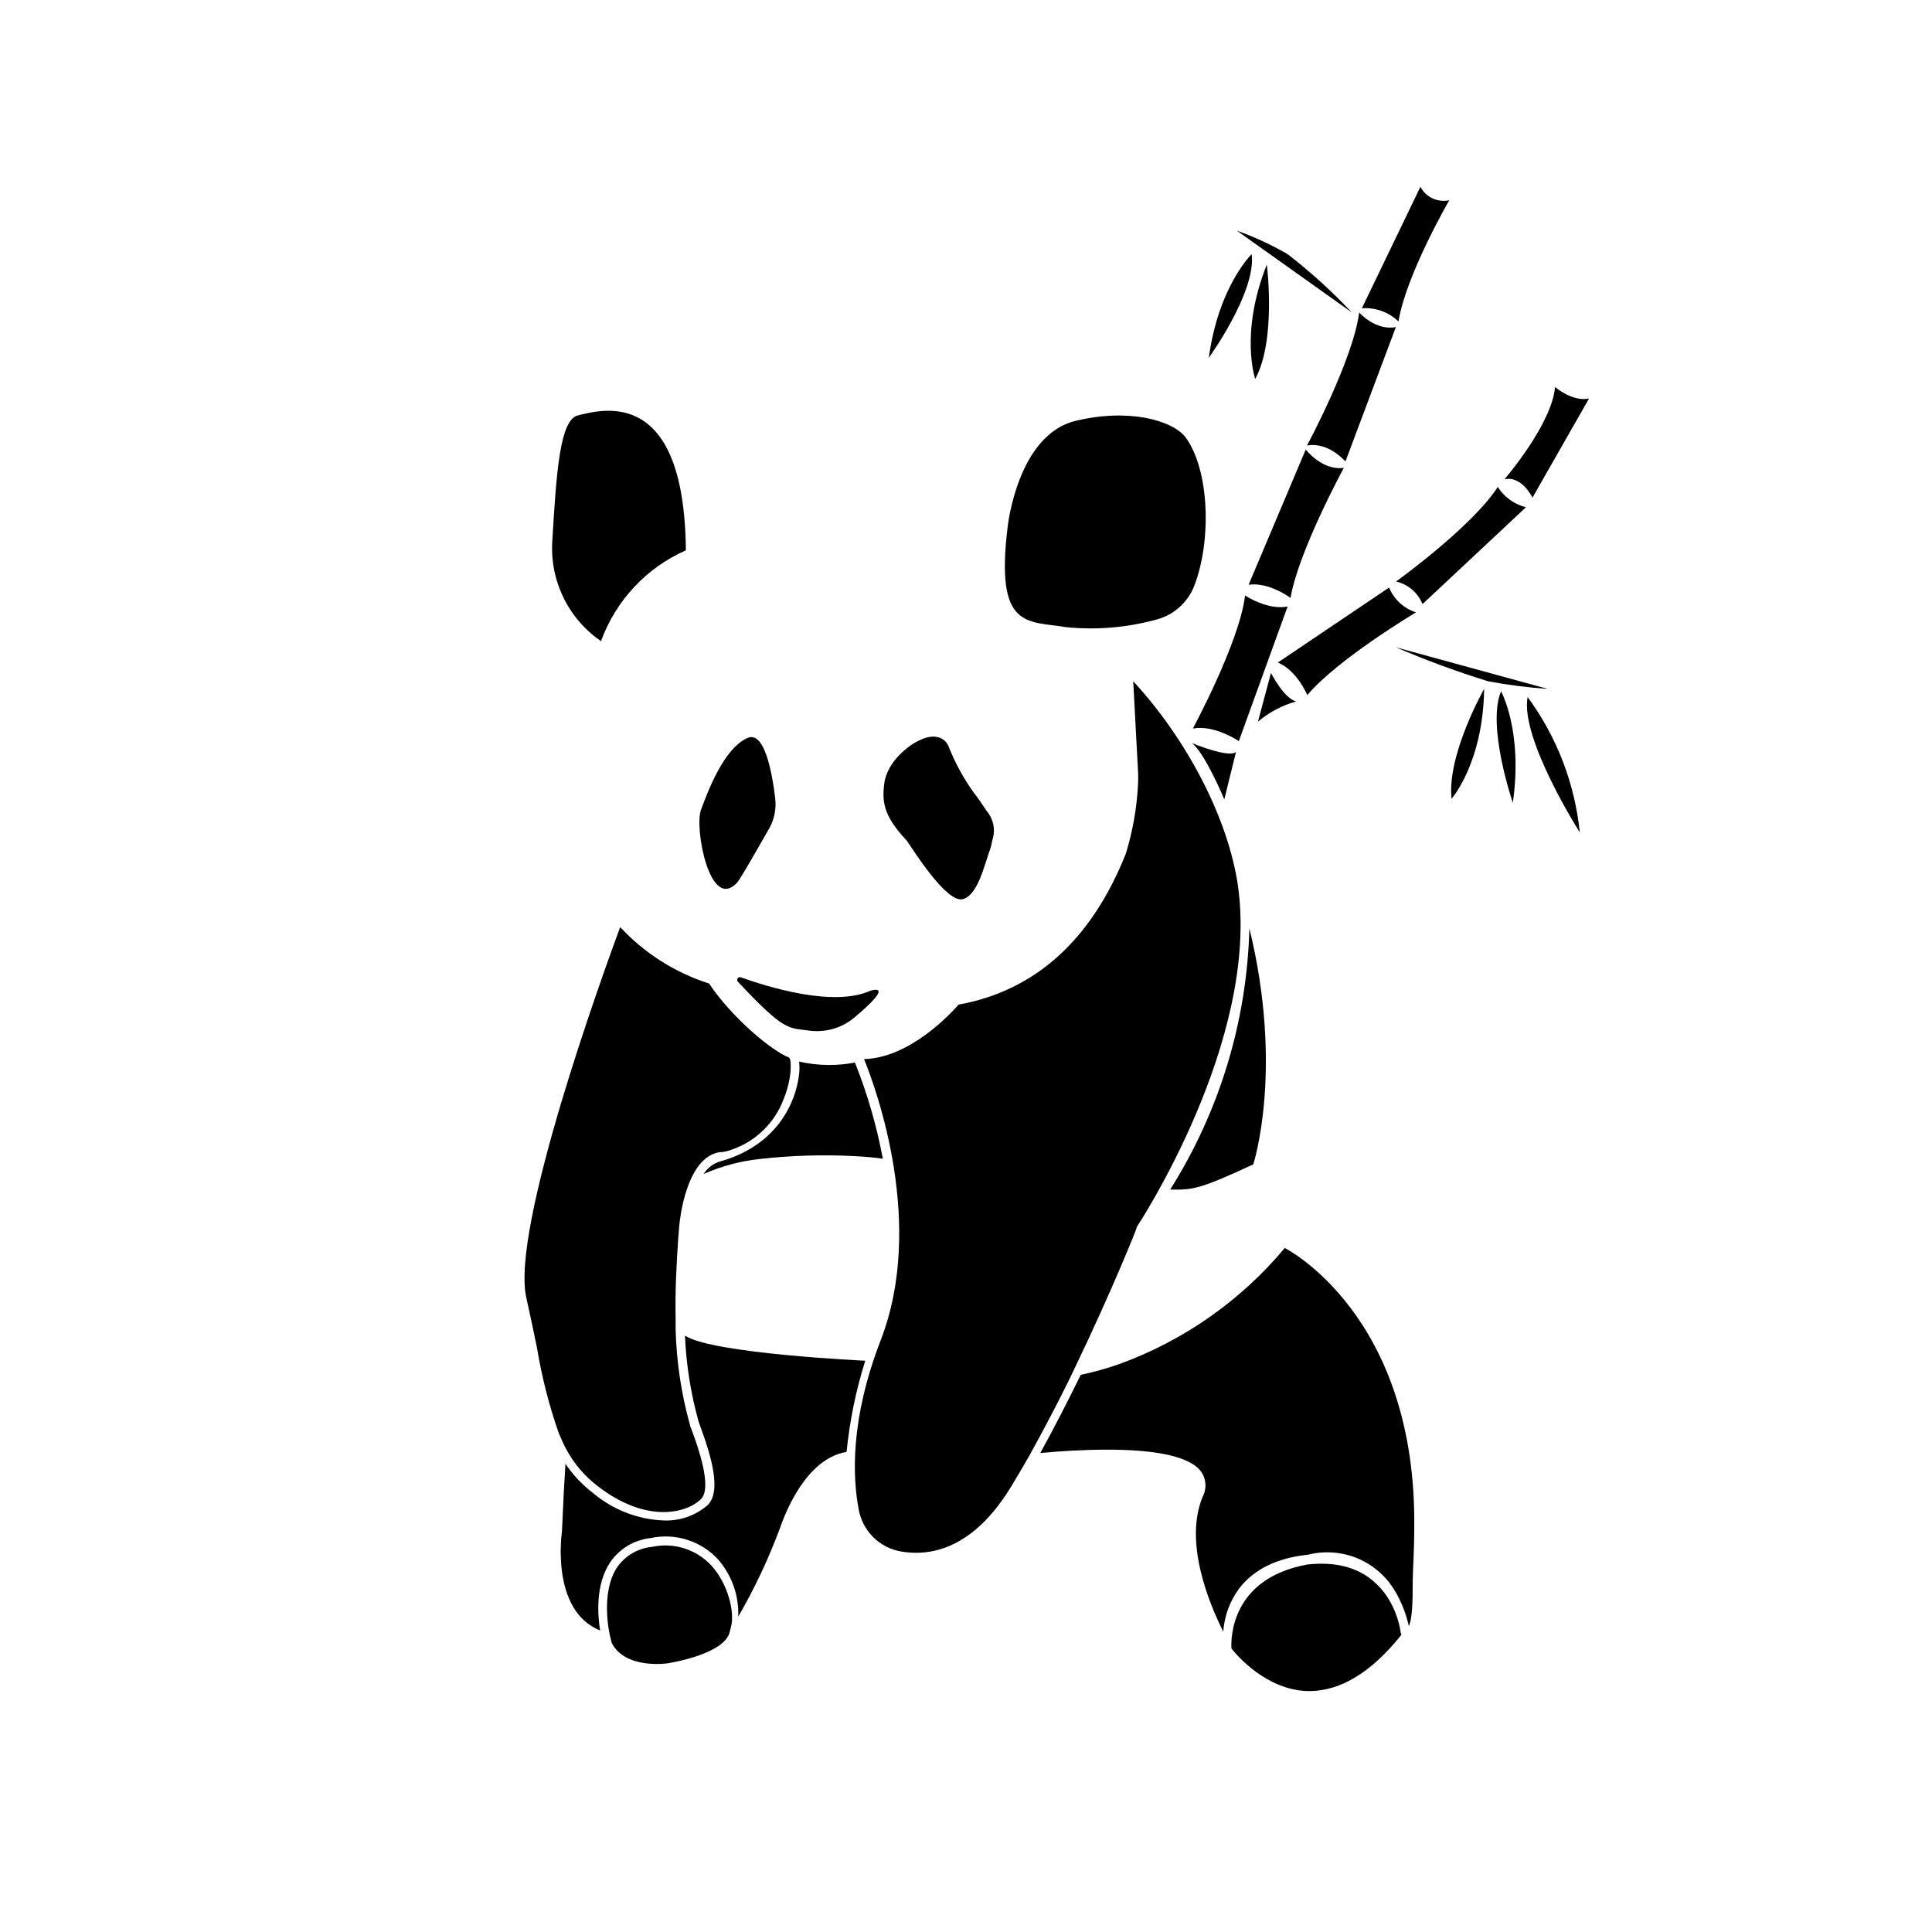 <?xml version="1.0" encoding="UTF-8"?>
<!-- Uploaded to: ICON Repo, www.svgrepo.com, Generator: ICON Repo Mixer Tools -->
<svg fill="#000000" width="800px" height="800px" version="1.1" viewBox="144 144 512 512" xmlns="http://www.w3.org/2000/svg">
 <g>
  <path d="m325.76 289.84c-10.461 4.625-18.582 13.32-22.484 24.07-8.734-5.992-13.645-16.16-12.898-26.727 1.074-18.215 2.027-31.953 6.766-33.098 6.715-1.656 28.219-7.606 28.617 35.754z"/>
  <path d="m411.05 283.54s2.566-24.211 17.914-27.988c14.18-3.453 25.961-0.164 29.34 4.5 6.203 8.652 6.812 27.242 2.191 39.184l0.004 0.004c-1.77 4.543-5.66 7.926-10.406 9.047-7.684 2.066-15.684 2.715-23.602 1.914-10.172-1.727-18.848 0.77-15.441-26.66z"/>
  <path d="m339.54 404.15c-0.211-0.242-0.234-0.59-0.062-0.859 0.172-0.27 0.5-0.391 0.809-0.305 7.184 2.566 24.539 7.977 34.309 3.594 0 0 7.254-2.473-4.363 7.231l0.004-0.004c-3.312 2.684-7.582 3.883-11.805 3.312-5.504-0.793-6.367 0.445-18.891-12.969z"/>
  <path d="m339.36 377.89c-7.277 7.859-11.359-14.438-9.609-19.219s6.043-16.328 12.34-19.102c4.523-2.008 6.555 9.328 7.348 16h-0.004c0.328 2.758-0.227 5.551-1.586 7.977-2.797 4.875-7.461 13.133-8.488 14.344z"/>
  <path d="m476.13 452.57c-14.133 6.578-16.094 6.812-22.02 6.672h0.004c13.098-20.758 20.348-44.668 20.988-69.203 9.191 37.598 1.027 62.531 1.027 62.531z"/>
  <path d="m518.79 549.28c0 5.363-0.328 9.82-0.398 13.41 0 6.391-0.164 10.238-1.027 12.27h0.004c-0.629-2.902-1.672-5.699-3.102-8.305-0.121-0.25-0.262-0.492-0.422-0.723-2.254-3.988-5.766-7.117-9.98-8.906-4.219-1.785-8.906-2.133-13.344-0.984h-0.188c-8.07 0.91-13.996 3.871-17.867 8.816h0.004c-2.512 3.356-4 7.367-4.293 11.547-3.754-7.488-10.52-23.746-5.41-35.875 1.098-2.137 0.891-4.711-0.539-6.644-3.43-4.453-13.996-5.715-24.816-5.715-6.25 0-12.594 0.418-17.727 0.887 3.801-6.856 7.418-13.996 10.73-20.711v-0.004c3.43-0.723 6.812-1.664 10.121-2.82 17.113-6.199 32.273-16.824 43.945-30.789 0 0 35.125 17.586 34.309 74.547z"/>
  <path d="m511.96 567.61c1.566 2.848 2.676 5.926 3.289 9.117-0.508-3.219-1.625-6.316-3.289-9.117z"/>
  <path d="m515.36 577.27c-8 10.031-16.328 14.996-24.652 14.883-11.172-0.211-19.102-9.68-20.363-11.289-0.141-2.566-0.234-18.52 20.082-22.25 7.16-0.793 12.945 0.605 17.262 4.176l-0.004-0.004c1.609 1.332 3.004 2.902 4.129 4.664 0.047 0.066 0.086 0.137 0.117 0.211 1.664 2.801 2.781 5.898 3.289 9.117 0.117 0.188 0.117 0.305 0.141 0.492z"/>
  <path d="m514.29 566.84c1.43 2.602 2.473 5.398 3.102 8.301-0.586-2.914-1.633-5.715-3.102-8.301z"/>
  <path d="m368.35 528.77c-10.777 1.773-16.328 16.328-17.703 20.34-3.008 8.07-6.691 15.871-11.012 23.324 0.23-5.594-1.711-11.055-5.41-15.254-4.547-4.863-11.312-6.977-17.82-5.574-4.332 0.473-8.242 2.816-10.703 6.414-4.012 5.996-3.289 14.297-2.66 18.078-13.18-5.293-10.168-25.844-10.121-26.195 0.328-7.883 0.652-13.715 0.934-17.984h-0.004c1.996 2.965 4.461 5.578 7.301 7.742 5.242 4.43 11.805 6.988 18.66 7.277 4.254 0.191 8.426-1.242 11.664-4.012 3.801-3.637 1.027-12.945-1.797-20.664-0.258-0.676-0.441-1.191-0.512-1.445h-0.004c-2.098-7.453-3.316-15.125-3.637-22.859 7.184 4.781 47.77 6.648 47.77 6.648-2.473 7.863-4.129 15.961-4.945 24.164z"/>
  <path d="m337.21 577.08c-2.332 5.644-16.328 7.719-16.328 7.719s-11.102 1.68-14.766-5.387l-0.465-1.914s-2.731-11.242 1.938-18.215c2.133-3.027 5.481-4.981 9.168-5.34 5.75-1.258 11.734 0.613 15.742 4.922 4.293 4.664 6.273 12.152 5.246 16.211-0.254 0.953-0.535 2.004-0.535 2.004z"/>
  <path d="m351.67 435.27c-2.332 6.242-7.312 11.133-13.602 13.34-0.945 0.332-1.922 0.574-2.914 0.723h-0.465c-8.957 1.422-10.566 18.355-10.637 19.125l-0.328 3.852c-0.398 6.156-0.84 13.387-0.676 21.133v1.469 1.539c0.234 8.48 1.5 16.902 3.777 25.074 0 0.305 0.281 0.863 0.559 1.633 1.375 3.731 5.551 15.113 2.332 18.168-4.106 3.918-14.742 6.227-27.242-3.43l0.004 0.004c-3.504-2.641-6.387-6.019-8.445-9.891-0.352-0.652-0.699-1.328-1.004-2.027-0.305-0.699-0.652-1.445-0.957-2.191v-0.004c-2.578-7.375-4.512-14.961-5.781-22.672-0.84-4.059-1.75-8.488-2.824-13.273-4.152-18.402 20.41-86.066 24.887-98.148 6.438 6.93 14.551 12.078 23.559 14.953 5.574 8.445 16.188 17.656 21.227 19.641 0.652 0.605 0.793 5.41-1.469 10.984z"/>
  <path d="m445.2 469.25v0.211c0 0.258-6.789 17.168-16.328 36.969-0.211 0.465-0.418 0.91-0.652 1.375-0.234 0.465-0.418 0.863-0.605 1.281-3.312 6.742-6.996 13.738-10.707 20.457-0.258 0.418-0.488 0.84-0.723 1.258l-0.699 1.234c-1.168 2.008-2.332 3.965-3.5 5.902-5.902 9.68-12.828 15.441-20.617 17.098h-0.004c-2.844 0.586-5.769 0.625-8.629 0.117-5.648-0.988-10.09-5.375-11.148-11.008-1.656-8.605-2.332-23.93 5.809-44.969 11.871-30.695-1.121-66.406-4.41-74.5 12.223-0.328 23.137-12.246 25.051-14.438 20.363-3.707 35.219-17.168 44.316-40 1.816-5.894 2.898-11.988 3.219-18.148 0.082-1.32 0.082-2.644 0-3.965l-1.258-23.582c14.414 15.605 25.215 36.574 27.758 54.23 5.805 41.074-26.547 89.984-26.871 90.477z"/>
  <path d="m402.1 354.12c-2.766-3.848-5.035-8.023-6.766-12.434-0.652-1.609-3.477-4.523-9.844-0.258 0 0-6.32 4.035-7.137 10.145-0.629 4.805-0.234 8.582 5.644 14.859l0.305 0.352c1.398 1.914 10.52 16.746 14.906 15.488 4.012-1.168 5.621-9.004 7.277-13.48 0.281-0.793 0.328-1.656 0.605-2.496v-0.004c0.738-2.559 0.145-5.32-1.586-7.344-0.98-1.52-2.191-3.266-3.406-4.828z"/>
  <path d="m377.96 451.08c-2.098-0.352-5.316-0.582-7.559-0.699-8.371-0.434-16.766-0.176-25.098 0.77-5.117 0.551-10.121 1.891-14.832 3.965 1.035-1.633 2.641-2.828 4.5-3.359 14.996-4.246 19.965-15.629 20.805-23.113 0.121-1.102 0.121-2.211 0-3.312 4.859 1.109 9.895 1.195 14.789 0.258 3.293 8.234 5.769 16.773 7.394 25.492z"/>
  <path d="m335.11 449.33c0.992-0.148 1.969-0.391 2.914-0.723-1 0.211-1.934 0.375-2.914 0.723z"/>
  <path d="m504.19 226.81s4.316 4.922 9.727 3.871l-13.363 35.617s-4.5-5.293-10.191-4.223c0 0.004 12.266-22.809 13.828-35.266z"/>
  <path d="m473.96 301.8s5.856 3.965 11.266 2.938l-12.922 35.668s-6.484-4.41-12.176-3.336c0-0.047 12.34-22.812 13.832-35.27z"/>
  <path d="m540.93 273.04c1.699 2.695 4.371 4.625 7.465 5.387l-27.406 25.656v0.004c-1.238-3.008-3.84-5.238-7-5.996 0 0 20.152-14.484 26.941-25.051z"/>
  <path d="m556.11 246.57s4.664 4.012 9.004 3.031l-14.996 26.285s-2.777-5.879-7.418-4.875c0 0.004 12.547-14.527 13.41-24.441z"/>
  <path d="m514.61 229.19c-2.59-2.488-6.117-3.762-9.699-3.496l15.512-32.188h-0.004c1.465 2.766 4.59 4.223 7.652 3.566 0 0-11.453 19.734-13.461 32.117z"/>
  <path d="m486 302.46s-5.644-4.269-11.102-3.5l15.137-35.828s4.363 5.668 10.098 4.852c0 0-12.035 22.113-14.133 34.477z"/>
  <path d="m490.45 328.21s-2.707-6.531-7.812-8.629l29.484-19.875c1.289 3.137 3.902 5.547 7.137 6.578 0 0-20.738 12.34-28.809 21.926z"/>
  <path d="m502.25 226.81c-5.258-5.594-10.953-10.766-17.027-15.461-4.289-2.477-8.793-4.562-13.457-6.231z"/>
  <path d="m513.91 315.54c7.984 3.43 16.145 6.434 24.445 9.004 5.242 0.984 10.539 1.664 15.859 2.031z"/>
  <path d="m459.89 340.94s9.844 4.059 11.664 2.332l-3.102 12.57s-5.062-12.199-8.562-14.902z"/>
  <path d="m480.82 322.35s3.523 6.856 6.695 7.535c-3.731 1.031-7.191 2.863-10.145 5.363z"/>
  <path d="m541.79 327.2s5.856 10.566 3.125 29.527c0 0-6.973-20.246-3.125-29.527z"/>
  <path d="m548.83 328.72c7.734 10.508 12.508 22.895 13.832 35.875 0 0-15.859-24.891-13.832-35.875z"/>
  <path d="m537.31 326.57s-9.91 17.445-8.629 29.109c0 0 8.375-9.52 8.629-29.109z"/>
  <path d="m475.71 211.35s-8.77 8.445-11.359 27.453c0 0 12.617-17.426 11.359-27.453z"/>
  <path d="m479.72 214.12s2.566 20.012-3.078 30.32c0-0.066-4.176-12.102 3.078-30.32z"/>
 </g>
</svg>